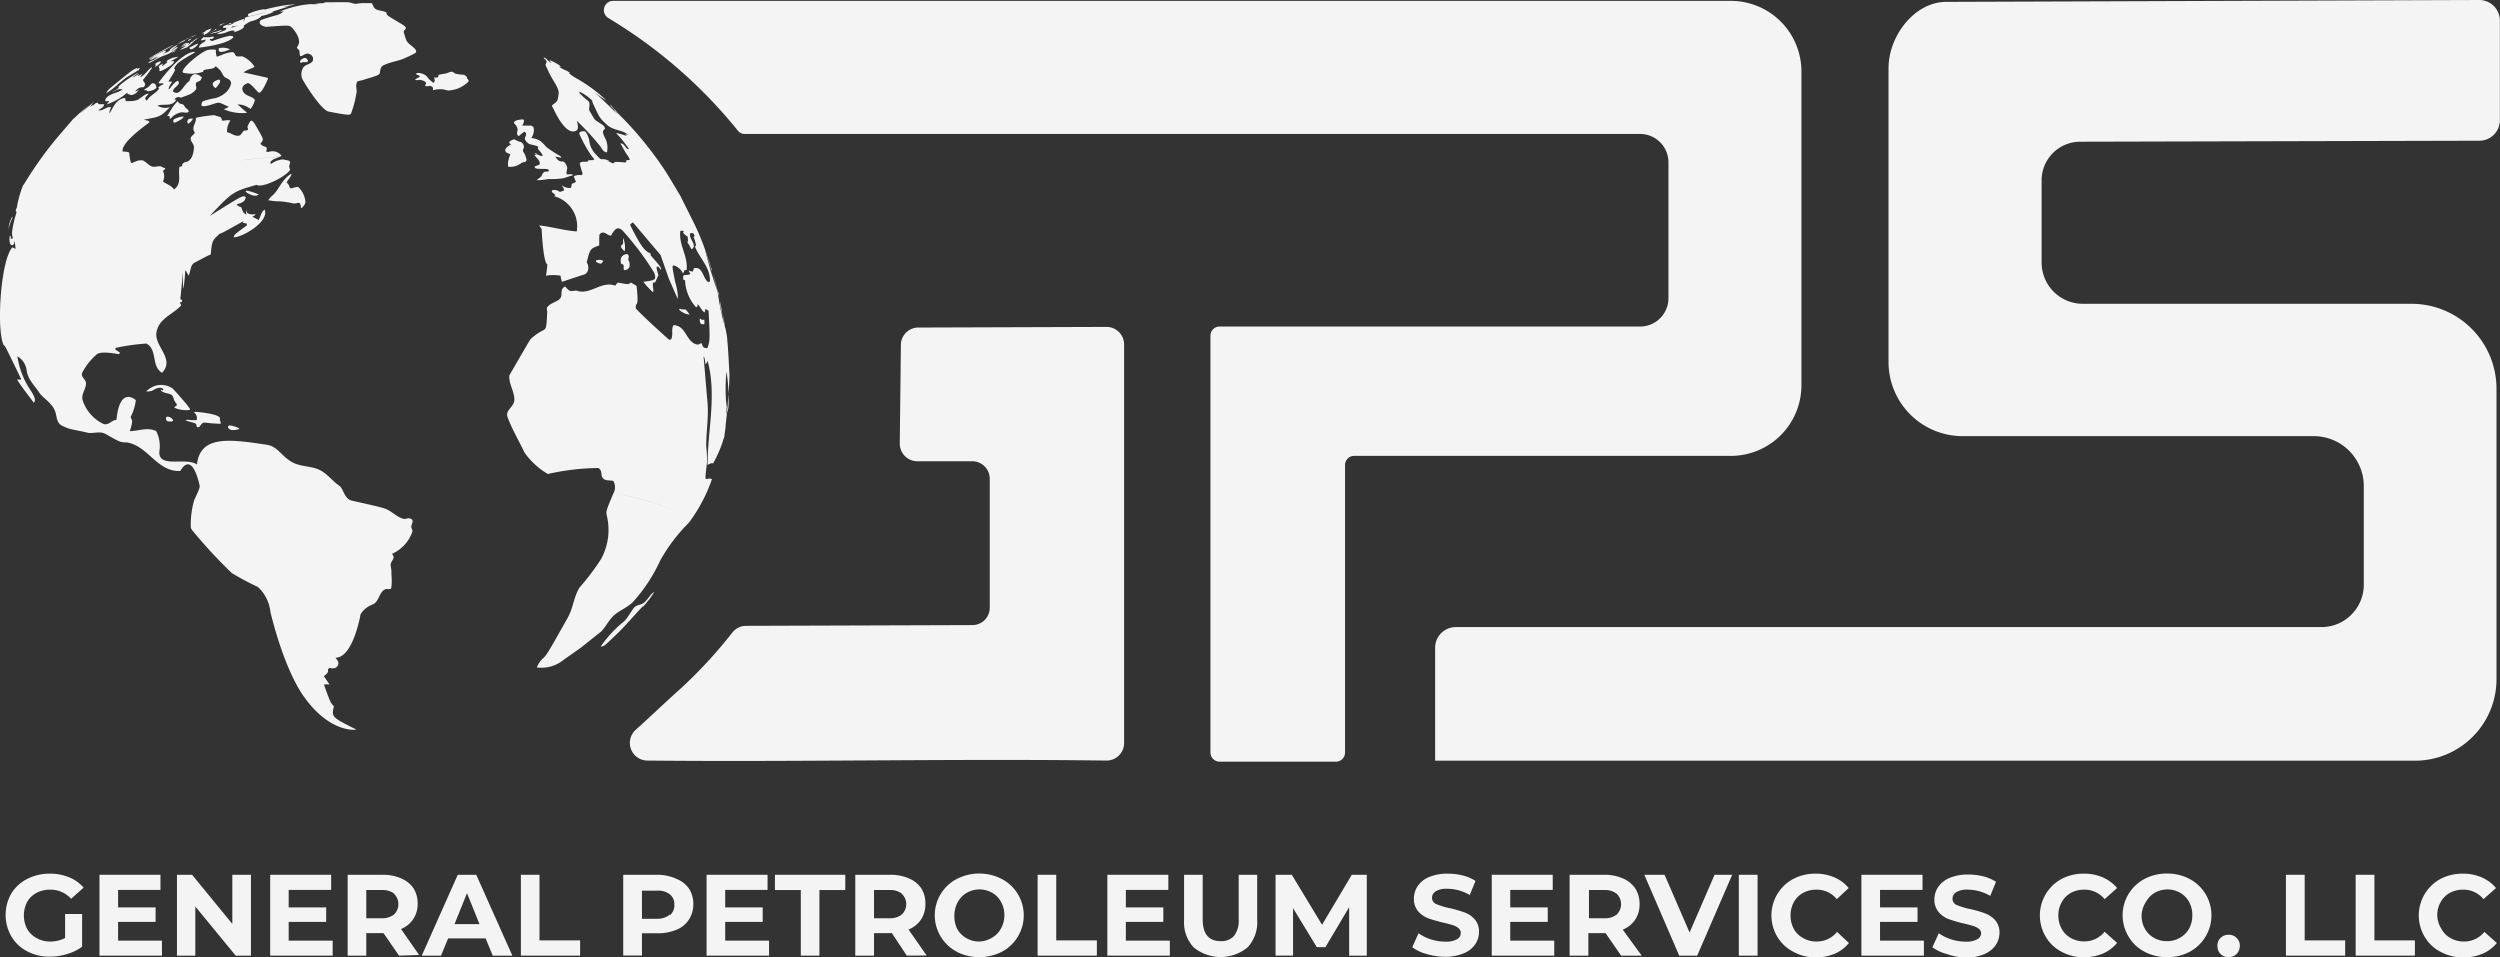 <svg id="Layer_1" data-name="Layer 1" xmlns="http://www.w3.org/2000/svg" viewBox="0 0 200.05 76.58"><rect x="0" y="0" width="200.05" height="76.58" fill="#333333" stroke="none"/><defs><style>.cls-1{fill:#f4f4f4;}</style></defs><path class="cls-1" d="M74.17,26.87l15-.05a1.4,1.4,0,0,1,1.41,1.4v31.9a1.4,1.4,0,0,1-1.42,1.4c-12.24-.16-24.5.12-36.74,0a1.41,1.41,0,0,1-.92-2.46c1.21-1.09,2.48-2.31,3.76-3.45a37.56,37.56,0,0,0,4-4.37,1.4,1.4,0,0,1,1.07-.5l18.11-.06a1.39,1.39,0,0,0,1.39-1.39c0-3.44,0-6.87,0-10.31a1.4,1.4,0,0,0-1.41-1.41l-4.37,0a1.41,1.41,0,0,1-1.42-1.42l.09-7.95A1.4,1.4,0,0,1,74.17,26.87Z" transform="translate(-0.63 -0.66)"/><path class="cls-1" d="M200.67,2.31v8A1.64,1.64,0,0,1,199,11.92L167.12,12A3.09,3.09,0,0,0,164,15.12v6.55a3.3,3.3,0,0,0,3.3,3.3h26.31a6.8,6.8,0,0,1,6.79,6.8V55a6.52,6.52,0,0,1-6.52,6.53H115.47V52.49a1.65,1.65,0,0,1,1.65-1.65h69.27a3.39,3.39,0,0,0,3.39-3.39V39.56a4,4,0,0,0-4-4h-28.1a5.93,5.93,0,0,1-5.93-5.92V6.11c0-2.55,2.06-5.29,4.61-5.3L199,.66A1.65,1.65,0,0,1,200.67,2.31Z" transform="translate(-0.63 -0.66)"/><path class="cls-1" d="M49.69.73h89.45a5.65,5.65,0,0,1,5.64,5.64V31.5a5.65,5.65,0,0,1-5.64,5.64H109a.73.73,0,0,0-.74.73v23a.73.73,0,0,1-.73.74h-9.3a.74.74,0,0,1-.74-.74V27.52a.73.73,0,0,1,.74-.73h33.64a2.27,2.27,0,0,0,2.27-2.27V13.65a2.27,2.27,0,0,0-2.27-2.27H60.24a.7.7,0,0,1-.57-.27,39.21,39.21,0,0,0-10.35-9A.74.74,0,0,1,49.69.73Z" transform="translate(-0.63 -0.66)"/><path class="cls-1" d="M15.54,4.09h0l-.18.09-.19.15s0,0,0,0,.08,0,.33-.13S15.57,4.1,15.54,4.09Z" transform="translate(-0.63 -0.66)"/><path class="cls-1" d="M15.14,3.94h0L15,4a.07.07,0,0,0,0,0S15,4,15,4A.52.52,0,0,0,15.14,3.94Z" transform="translate(-0.63 -0.66)"/><path class="cls-1" d="M15.87,3.61l.14,0,.18-.08.14-.08h0a5.9,5.9,0,0,0-.85.37l.23-.09Z" transform="translate(-0.63 -0.66)"/><path class="cls-1" d="M15.4,3.88h0l.18-.08.18-.07s0,0,0,0h0a2.9,2.9,0,0,0-.91.46s.55-.25.58-.27S15.4,3.89,15.4,3.88Z" transform="translate(-0.63 -0.66)"/><path class="cls-1" d="M15.89,3.83l0,0,0-.05.09-.07,0,0h0a1.06,1.06,0,0,0-.28.17h0s0,0,0,.07Z" transform="translate(-0.63 -0.66)"/><path class="cls-1" d="M14.69,4.71h0l-.09,0a1.9,1.9,0,0,0-.25.17h0a1.22,1.22,0,0,0,.33-.15S14.71,4.72,14.69,4.71Z" transform="translate(-0.63 -0.66)"/><path class="cls-1" d="M14.9,5.21s0,0-.08,0h0l-.31.06a1.88,1.88,0,0,0-.6.31h0s.07,0,.1,0,0,.06,0,.07a3.22,3.22,0,0,1-.37.28h-.05c0-.08.08-.1.08-.17a.77.77,0,0,0-.34.21s0,0,0,0a1.15,1.15,0,0,0,.06.17s0,0,0,.07,0,.09,0,.13a0,0,0,0,1,0,0c.08.08.78-.33,1-.52s.16-.28.08-.28a.94.94,0,0,0-.24.06c.16-.11.34-.18.5-.29Z" transform="translate(-0.63 -0.66)"/><path class="cls-1" d="M12.9,5.18c.3-.14.56-.35.86-.5l-.32.21,1-.58a.23.23,0,0,0,.08-.07h0a21,21,0,0,0-2,1.12c.15,0,.25-.14.38-.21Z" transform="translate(-0.63 -0.66)"/><path class="cls-1" d="M12.9,7.32h0s0,0-.07,0-.23.24-.37.33-.31.19-.32.22h0l.1,0c.09,0,.1,0,.11,0s0,.07.07.08a.43.43,0,0,0,.15,0,1.17,1.17,0,0,0,.58-.25c0-.05-.07-.27-.07-.27A.36.36,0,0,0,12.9,7.32Z" transform="translate(-0.63 -0.66)"/><path class="cls-1" d="M13.48,5.58h-.07a.88.88,0,0,0-.39.22h.07s0,0,0,.06S13,6,13.08,6a2.22,2.22,0,0,0,.32-.24C13.5,5.63,13.53,5.59,13.48,5.58Z" transform="translate(-0.63 -0.66)"/><path class="cls-1" d="M23.32,1.58a1.57,1.57,0,0,1-.74.34s-1.06.31-1.1.37c-.29.39.43.52.44.52,1.81-.14,1.83-.12,2,0s.85.94.58,1.45c-.12.21-.11.22-.11.24s.15.12.19.21,0,.31.08.44c.24,0,.43-.3.71-.17a.41.41,0,0,1,.26.6c-.2.24-.56.23-.74.49a1.14,1.14,0,0,0-.12.79c0,.11,1.44,2.49,2.12,2.72-.34-5-.59-7.22-.93-8.3.31,1,.55,2.8.93,8.3,1.69.33,1.72.29,1.83.17A9,9,0,0,0,29.17,8c0-.23-.08-.47,0-.69s.08-.12.5-.25c1.33-.4,1.33-.4,1.37-.65s.05-.41.29-.53c.58-.29,1.25-.33,1.83-.63a6,6,0,0,0,.72-.36s.11-.08,0-.26-.5-.4-.69-.66a2.75,2.75,0,0,1-.2-.57c-.1-.21-.06-.26.06-.38s.05-.24-.29-.44c-1.1-.65-1.11-.67-1.21-.81l0-.05.06,0c-.32-.32-1-.07-1.14-.67L30.41,1a.94.94,0,0,1,0-.09h0l-.57,0a2.72,2.72,0,0,0-.7.06c-.24,0-.44-.12-.68-.13s-1,0-1.33,0c-.53,0-.53,0-.59.07h0a5.31,5.31,0,0,0-.85.09h0a1.46,1.46,0,0,1,.43,0h-.4a2.68,2.68,0,0,0-.39,0,8.29,8.29,0,0,0-2.33.59C23.13,1.58,23.13,1.58,23.32,1.58Z" transform="translate(-0.63 -0.66)"/><path class="cls-1" d="M18.22,7.28c.07-.18,0-.27-.09-.25s-.38.11-.46.28.12.35.19.39S18.22,7.28,18.22,7.28Z" transform="translate(-0.63 -0.66)"/><path class="cls-1" d="M21,1.84l-.26.09c.28-.06,1.17-.31,1.31-.35A12.6,12.6,0,0,1,20.44,2a.54.54,0,0,0-.2.09.59.59,0,0,1-.13.29c-.27-.08-1,.32-1,.34s.13,0,.19.05v0a1.33,1.33,0,0,0,.42-.12c-.51.27-.57.21-.61.16-.38,0-.4.16-.41.23-.22.15-.51.16-.7.35,0,0,0,0,0,0a2,2,0,0,0,.51-.07c.3-.06.56-.27.89-.2,0,.06,0,.06-.09.11.21,0,.91-.3.85-.47l-.08,0a2.89,2.89,0,0,1,.61-.39c.62-.14.84-.38.85-.43h0a3.66,3.66,0,0,0,1-.34l-.15,0,1.37-.43-.48.06c.32-.09.65-.13,1-.22a8.2,8.2,0,0,0-.83.07,14.71,14.71,0,0,0-1.53.32l.05,0a.39.39,0,0,1-.23,0,4.3,4.3,0,0,0-1.27.39C20.48,2,20.5,2,21,1.84Z" transform="translate(-0.63 -0.66)"/><path class="cls-1" d="M15.94,4a1.05,1.05,0,0,0-.07.11l-.18.15a1.17,1.17,0,0,1,.05-.11s0,0,0-.05-.12,0-.23.12h0a2.31,2.31,0,0,1-.45.21s.05,0,.07,0,0,0,0,0,0,0,.44-.13c-.13.08-.48.27-.5.35h0s.47-.17.53-.21a1.83,1.83,0,0,0,.31-.25.08.08,0,0,1,0,0h0a4.11,4.11,0,0,1,.44-.38c.07-.06.08-.06.09-.08h-.05A4,4,0,0,0,16,4Z" transform="translate(-0.63 -0.66)"/><path class="cls-1" d="M20.47,7.31c.19,0,.61.52.62.52s.21.27.3.25C21.66,8,22.05,7,22.06,7a.43.43,0,0,0,0-.11l-1.95-.44a3.39,3.39,0,0,1,.57-.29C20.91,6.08,21,6,21,6a2.22,2.22,0,0,0-1-.84,1.32,1.32,0,0,1-.44,0c-.15-.07-.13-.32-.34-.33a2.74,2.74,0,0,0-.9.25c-.3.11-.31.11-.35.11a1.35,1.35,0,0,1-.06-.54,1.82,1.82,0,0,0-.62,0c-.59.14-2.33,1.6-2,1.83a2.9,2.9,0,0,0,1.6-.08c0-.09,0-.16.45-.21s.48-.15.52-.21.36.28.37.28c.14.16.2.36.33.52s.55.18.56.55c0,0-.09.83-1.24,1.18a5.43,5.43,0,0,0-1,.25.32.32,0,0,0-.11.36c.06.06.27.08.87-.12s.47-.16,1.29.2c-.07.07-.07.07-.4.2a3.66,3.66,0,0,0,1.87.29s0,0-.08-.08a5.94,5.94,0,0,1-.66-.6,1.63,1.63,0,0,1,.91.3c.06,0,.1.07.12.06s.42-.64.3-.77c-.28-.28-.78-.25-.94-.69S20.46,7.31,20.47,7.31Z" transform="translate(-0.63 -0.66)"/><path class="cls-1" d="M14.11,4.54a.61.61,0,0,0,.22-.09.14.14,0,0,1,.05,0h0A1,1,0,0,0,14.11,4.54Z" transform="translate(-0.63 -0.66)"/><path class="cls-1" d="M24.87,5.63l.3,0s.08,0,.09-.09a.07.07,0,0,0,0-.08s-.08-.06-.11-.1a.1.1,0,0,1,0-.06h0s0,0-.14,0-.51.25-.31.38A.29.29,0,0,0,24.87,5.63Z" transform="translate(-0.63 -0.66)"/><path class="cls-1" d="M19.05,4.61h0a1.38,1.38,0,0,0-.75-.12c-.26,0-.18.23-.12.28C18.39,4.92,19,4.61,19.05,4.61Z" transform="translate(-0.63 -0.66)"/><path class="cls-1" d="M17,3.22l-.25.11h0a.79.79,0,0,1,.26,0s-.08,0-.09.09.24-.07.26-.08.34-.26.34-.31-.06,0-.1,0,.11-.06.14-.1,0,0,0,0a4.93,4.93,0,0,0-.58.24c.05,0,.09,0,.15,0S17.09,3.17,17,3.22Z" transform="translate(-0.63 -0.66)"/><path class="cls-1" d="M15.83,4.46c-.05,0-.07,0,0,.1s.26,0,.42-.13.28-.27.19-.28h0A4.13,4.13,0,0,0,15.83,4.46Z" transform="translate(-0.63 -0.66)"/><path class="cls-1" d="M18.39,3.06h-.05c-.12,0-.23.09-.35.12s-.28.07-.42.12l-.18.06a3.91,3.91,0,0,0,.66-.12.91.91,0,0,0,.3-.15Z" transform="translate(-0.63 -0.66)"/><path class="cls-1" d="M17.39,3.27h0S17.85,3.1,18,3,18,3,18,3s0,0,0,0,0,0,0,0h-.08l-.06,0c-.09.07-.15.17-.26.21S17.41,3.21,17.39,3.27Z" transform="translate(-0.63 -0.66)"/><path class="cls-1" d="M18.35,2.65l.29-.16h0l-.38.13c-.09.05-.06.09-.06.09S18.26,2.69,18.35,2.65Z" transform="translate(-0.63 -0.66)"/><path class="cls-1" d="M19,2.51a.45.45,0,0,1,.2,0v0l-.2.07a4.24,4.24,0,0,0-.45.16c-.07,0-.08.14-.05.15s0,0,.23,0,.18,0,.26,0a6.54,6.54,0,0,0,.59-.3c.13-.06.26-.07.39-.13l0,0-.09,0h0l.07,0c.17-.08.17-.09.17-.11h-.05s.09,0,.08-.11.09-.06.13-.11h0a9.19,9.19,0,0,0-1.05.39.25.25,0,0,0,.12,0,.94.94,0,0,1-.28.1.71.71,0,0,0-.35.18A1.16,1.16,0,0,0,19,2.51Z" transform="translate(-0.63 -0.66)"/><path class="cls-1" d="M16.57,4.47s2.13-.22,2.69-.78c.16-.15-.22-.17-.22-.17a8.63,8.63,0,0,0-1.35.4c-.17.07-.31-.09-.27-.13s0,0,.11,0c.34-.1.17-.2.13-.21a2.27,2.27,0,0,0-.25.06c-.1,0-.2,0-.3,0a.89.89,0,0,0-.19,0,.71.71,0,0,0-.22.24.26.26,0,0,0,.13,0c.1,0,.23-.08.26-.06S17,4,17,4s-.25.13-.34.24S16.51,4.47,16.57,4.47Z" transform="translate(-0.63 -0.66)"/><path class="cls-1" d="M59,30.63c-.05-.85-.09-2-.18-2.81,0-.25-.07-.49-.1-.7A22,22,0,0,1,58.05,24l0,0a33.3,33.3,0,0,1-1-3.36h0a19.35,19.35,0,0,0-1-2.35l-1-2a3.92,3.92,0,0,0-1.1-1,3.75,3.75,0,0,1,1.1,1c-.4-.66-.91-1.54-1.33-2.17a28.82,28.82,0,0,0-3-3.74l-1.2-1.22h0L49.45,9a6,6,0,0,0,.57.62,2.27,2.27,0,0,1-.25-.18,3,3,0,0,0,.59.6l0,0c-.84-.69-1.55-1.51-2.4-2.19a10.4,10.4,0,0,0,1.22.87A12,12,0,0,0,46.88,7a4.81,4.81,0,0,1-.74-.49l.12,0L46,6.33l0,0A2.7,2.7,0,0,1,45.37,6l.13,0c-.07-.17-.82-.51-.87-.52s0,.08.15.23c-.25-.09-.38-.37-.64-.46,0,.12.17.18.22.29s-.09.21-.07.33a9,9,0,0,0,.63,1.25c.44.69.42.93.42,1-.09.64-.09.64-.44.89-.13.09-.12.14,0,.31,0,0,.94,2.22,1.81,1.81.28-.12.14-.58.07-.81a21.48,21.48,0,0,1,1.91,2.08c.14.23.27.45.51.45a1.72,1.72,0,0,0-.08-1c-.34-.64-.27-.71-.09-.87,0-.16,0-.22-.46-.51s-.31-.21-.74-.89c-.16-.26.11-.59-.13-.84A6.07,6.07,0,0,1,47,8.11L47,8l0,0a3.46,3.46,0,0,1,1.06.75H48c.6,1.34.6,1.34,1.17,1.87s1.25.39,1.74.85a2.18,2.18,0,0,1-.23-.09l0,0c0,.06.07.11.1.16a6.06,6.06,0,0,0-.86-.24,9.33,9.33,0,0,1,1.05,1.3c-.32,0-.34-.49-.69-.46l0,0s.4.73.44.78.31.4.3.55h-.24a1.06,1.06,0,0,0-.06.19l0,0h0c-.91-.06-.91-.06-.92,0a.5.5,0,0,1-.12.08,2.27,2.27,0,0,0-.68-.23l.44.08a.93.93,0,0,0-.63-.19c-.12,0-.15,0-.49-.38a1.82,1.82,0,0,1-.53-1.06c0-.15-.21-.77-.38-.79s-.49,0-.41.23A10.43,10.43,0,0,0,48,13.18a1.25,1.25,0,0,1,.19.24s0,0-.16.06l-.3,0a.54.54,0,0,0-.09.12c-.49,0-.49,0-.62.12a5.68,5.68,0,0,0,.23.82l-.07.14a1.07,1.07,0,0,0-.63.08,2.85,2.85,0,0,0,.17.45,1.33,1.33,0,0,1-.34.16.93.93,0,0,1-.07.33,1,1,0,0,1-.74-.23l.18.29a1.31,1.31,0,0,1,0,.15l-.32.11c-.22-.15-.22-.15-.59-.16l-.06.15.3.26a.54.54,0,0,1-.12.09,2.48,2.48,0,0,1,1.82,2.82c-1-.07-2-.38-3-.48a1.85,1.85,0,0,0,.19.27s.12,2.74.46,2.84a8.48,8.48,0,0,1-.11.91,3.51,3.51,0,0,1,1.16,0,2.84,2.84,0,0,0,.12.49l1.66-.55c.45-.06.57-.63.32-1,.26-1.09.28-1.1,1-1.36,0-.88,0-.88.08-.94.32-.27.56.15.86.16.27-.48.49-.79.91-.43a22.63,22.63,0,0,1,2.56,3.41c.17.56.09.58-.88.71a5.79,5.79,0,0,0,.78.84c.08-.27-.08-.52,0-.78h.14c.13-.18.17-.39.29-.58-.15-.51-.15-.51-.14-.69l.14,0,.2.27c0-.24,0-.24-.83-1.18,0,0,0-.1,0-.15-.37-.16-.66-.29-1.64-2.29a.62.62,0,0,1,.23-.19l2.21,2.61s0,0,.67,1.91l.71,1.62c0-.1,0-.22,0-.32a6,6,0,0,0-.22-1.1c-.24-1.2-.24-1.2-.13-1.29a1.16,1.16,0,0,1,.76.66,1.43,1.43,0,0,0,.13-.28h.16c.14-1.09-.64-2-.5-3.12a.39.39,0,0,1,.28,0l-.06.13a1.1,1.1,0,0,0,.35.3.8.8,0,0,1,0,.49c.14.16.2.37.33.54.52-.31-.26-.84-.11-1.28.24-.05.28,0,.35.2l-.08.14c.08.13.08.13.2.6a1,1,0,0,1-.09.13c.38.93,1.24,1.66,1.2,2.77l-.13.07c-.45-.3-.43-1.3-1.16-1.11a.54.54,0,0,1-.11.27l-.3-.09a.56.56,0,0,0,.14.25c-.16.15-.39.06-.57.15a1.22,1.22,0,0,0,0,.33l.14.05a3.4,3.4,0,0,0,.89,2.17l.11-.11V25c.23.19.3.5.56.66a1.63,1.63,0,0,0,.07-.3.72.72,0,0,0,.25.16c.11,2.11.13,2.44-.1,3-.31,0-.36-.09-.45-.39a.41.41,0,0,0-.26.11c-1-.07-.92-1.54-2-1.56-.2.35,0,.76-.18,1.12l-.14.06c-.22-.16-2.53-2.27-2.7-2.54,0-.09,0-.24.07-.33s.13-.2,0-1.45l-.45-.27c-.2.16-.2.16-1.05,0a1.64,1.64,0,0,0-.21.25c-1.1-.42-2,.78-3.08.4h-.16c-.31.06-.42.08-.75-.32l-.07,0a1.54,1.54,0,0,0-.13.12c-.21.26,0,.61-.25.86s-.72.31-1,.66c-.07.1,0,.28,0,.4-.07,1.33-.07,1.33-.42,1.5a3.92,3.92,0,0,0-.94.69c-.2.32-1.67,2.86-1.67,2.87-.06.67.39,1.25.4,1.91s-.78.82-.53,1.47c.38,1,.9,1.86,1.34,2.79a6,6,0,0,0,1.87,1.72,18.81,18.81,0,0,1,4-.48.28.28,0,0,1,.13.07c.24.2.07.57.31.78s.54.1.8.19a1,1,0,0,1,0,1,19.45,19.45,0,0,1,4.76,1.31,20.06,20.06,0,0,0-4.76-1.31c-.6,1.42-.6,1.42-.51,1.82a4.87,4.87,0,0,1-.47,3.42A18.76,18.76,0,0,1,47,47.68c-.46.75-.51,1.65-.94,2.41-1.66,2.95-1.7,3-2,3.27a1.91,1.91,0,0,0-.47.71,2.83,2.83,0,0,0,2.18-.64l1.31-.92,1.67-1.33c.37-.39.6-.9,1-1.27s1.07-.63,1.52-1.07a12.93,12.93,0,0,0,2.2-3.35,13.71,13.71,0,0,1,2.28-3A12.66,12.66,0,0,0,57.6,39c-.17-.06-.17-.06-.47,0-.07-.1-.07-.1.07-1.32a10,10,0,0,0-.06-1.34c0-1.17.21-2.33.1-3.5l-.31-3.67c.08.11.08.11.15.64a.54.54,0,0,0,.17-.29c.75,2.77,0,5.56,0,8.34.31-.15.31-.15.44-.12a9.08,9.08,0,0,0,.85-2l0,.17c0-.09,0-.22.06-.31v-.1l.09-.64h0c0-.3.08-.66.15-1.66v.15C58.9,32.54,59,31.45,59,30.63Zm-.19,3.21c-.06-.12-.06-.12,0-1.17,0,.33,0,.33-.05.48a14.29,14.29,0,0,1,0-2.76,13.5,13.5,0,0,1,.16,2.84A3,3,0,0,1,58.76,33.84Z" transform="translate(-0.63 -0.66)"/><path class="cls-1" d="M58.1,24a.42.42,0,0,1,0,.12l.15.68v0c0,.4.13.8.21,1.2a19.78,19.78,0,0,0-.66-3q-.09-.28-.18-.54c.36,1.21.37,1.26.52,1.9C58.15,24.16,58.13,24.06,58.1,24Z" transform="translate(-0.63 -0.66)"/><path class="cls-1" d="M57.56,22.05a1.17,1.17,0,0,1,0,.11,3.22,3.22,0,0,1-.14-.44.88.88,0,0,1,.05.15l-.36-1.06h0l-.07-.16c.14.42.31.95.55,1.7A2.12,2.12,0,0,0,57.56,22.05Z" transform="translate(-0.63 -0.66)"/><path class="cls-1" d="M58.7,27.21c-.05-.43-.13-.86-.21-1.29,0,.33.11.72.18,1.2Z" transform="translate(-0.63 -0.66)"/><path class="cls-1" d="M41.47,13s0,0,0,0a3.44,3.44,0,0,0-.19.65c0,.17,0,.25,0,.32s.55.07.88-.14l.25-.16c.1-.05.24,0,.32-.12s0-.21-.06-.44a1.26,1.26,0,0,0-.14-.26.23.23,0,0,1,0-.3.43.43,0,0,0,0-.27.47.47,0,0,0-.19-.24L42.24,12c-.11,0-.22-.07-.32-.12s-.11-.06-.12-.08h0s-.71.18-.28.42l.1,0-.06,0a1,1,0,0,0-.41.27.25.25,0,0,0-.08.25.3.3,0,0,0,.15.16A2.56,2.56,0,0,0,41.47,13Z" transform="translate(-0.63 -0.66)"/><path class="cls-1" d="M13.22,5h0c-.06,0-.6.35-.63.38S12.65,5.41,13.22,5Z" transform="translate(-0.63 -0.66)"/><path class="cls-1" d="M55.82,25.83h0l-.26-.34a.24.24,0,0,0-.11-.07,2.21,2.21,0,0,1-.25,0l-.16-.05c-.07,0-.09.06,0,.13A1.36,1.36,0,0,0,55.82,25.83Z" transform="translate(-0.63 -0.66)"/><path class="cls-1" d="M50.34,21.77c.06.06.17,0,.19.13s0,.19,0,.28a.12.12,0,0,0,.1.1c.06,0,.37-.09.38-.34a.34.34,0,0,0,0-.1c0-.1,0-.2-.07-.31s0-.22,0-.34-.09-.2-.15-.2a.58.58,0,0,0-.44.26A.77.77,0,0,0,50.34,21.77Z" transform="translate(-0.63 -0.66)"/><path class="cls-1" d="M48.77,21.72l.13-.15c0-.05-.08-.1-.23-.11s-.44,0-.34.14a.73.73,0,0,0,.37.16A.12.12,0,0,0,48.77,21.72Z" transform="translate(-0.63 -0.66)"/><path class="cls-1" d="M50.34,20.29a.09.09,0,0,0,0,.1.23.23,0,0,0,0,.09s.25.29.27.3a1.79,1.79,0,0,0,0-.69,2,2,0,0,0-.12-.38h0l0,0v0a1.67,1.67,0,0,0,0,.32A.22.22,0,0,1,50.34,20.29Z" transform="translate(-0.63 -0.66)"/><path class="cls-1" d="M56.83,26.6s.14,0,.16,0a2.27,2.27,0,0,0,0-.35v0s0,0,0,0-.07,0-.12,0l-.09,0a.87.87,0,0,0-.1-.08s-.05,0-.05,0a.53.53,0,0,0,.1.42Z" transform="translate(-0.63 -0.66)"/><path class="cls-1" d="M10.17,7.31h0l0,0c.17-.12.32-.26.49-.39s.65-.39,1-.62c.07,0,.07,0,.16-.22v0a1.25,1.25,0,0,0-.28.15c.08-.07.08-.07.09-.12h-.05c-.38.16-.38.16-2.07,1.55a1.27,1.27,0,0,0-.39.47h0A6.17,6.17,0,0,0,10.17,7.31Z" transform="translate(-0.63 -0.66)"/><path class="cls-1" d="M12.54,5.7a1,1,0,0,0,.31-.14,7.36,7.36,0,0,1,.79-.41,5.38,5.38,0,0,0,.51-.2c.12-.06.61-.4.61-.4s.1-.08.11-.1a.48.48,0,0,0-.15,0c-.14.09-.27.2-.42.29.18-.18.4-.33.58-.52h0a2.92,2.92,0,0,0-.63.39c0,.07-.1.22-.56.33h0a.08.08,0,0,1,0,0h0c.06-.07.27-.11.19-.21s-1.25.6-1.26.77l.6-.32a.83.83,0,0,1-.26.19l.16-.07a1.55,1.55,0,0,1,.27-.12,8.63,8.63,0,0,1-.83.44C12.49,5.65,12.49,5.7,12.54,5.7Z" transform="translate(-0.63 -0.66)"/><path class="cls-1" d="M9.1,8.76c.09,0,.16,0,.25,0v0c0,.1-.14.17-.19.26a5.15,5.15,0,0,0,1.4-.74.91.91,0,0,1,.3-.21h0l-.05.09a1.77,1.77,0,0,0,.36.11c.3-.1.3-.1.59-.42v0s0,0-.31.14A.7.7,0,0,1,12,7.64c.07,0,.09,0,.11,0s.15-.13.13-.26S12,7.1,12.11,7a8.76,8.76,0,0,0,.7-.94l-.09,0,0,0h0c-.3.25-.5.6-.85.79,0-.14.12-.18.16-.29l0,0a2,2,0,0,1-.39.19c0-.06.11-.1.14-.17v0c-.2.06-.34.21-.53.28.12-.16.31-.23.44-.37-.12,0-1.64,1-1.6,1.18,0,0,0,0,.06,0s0,0-.21.16S9.56,8,9.56,8h.06c.17,0,.3-.15.47-.19s.24,0,.36,0a1.93,1.93,0,0,1-.62.29C9,8.38,9,8.73,9.1,8.76Z" transform="translate(-0.63 -0.66)"/><path class="cls-1" d="M16.05,10.21c0-.07,0-.07-.09-.06s-.24,0-.29.11a.23.23,0,0,0,0,.28C15.73,10.61,16,10.3,16.05,10.21Z" transform="translate(-0.63 -0.66)"/><path class="cls-1" d="M15.66,9.65a.12.12,0,0,0,.06-.05.18.18,0,0,0-.05-.16l-.16-.13c-.08-.08-.13-.2-.22-.28l0,0c-.1-.06-.22-.05-.31-.11s-.07-.12-.13-.16h0a3,3,0,0,0-.4.47,2,2,0,0,0-.12.19l-.32.52c.19,0,.19,0,.2.11s0,.12,0,.12.08,0,.18-.13a1.47,1.47,0,0,1,.7-.38C15.26,9.61,15.46,9.72,15.66,9.65Z" transform="translate(-0.63 -0.66)"/><path class="cls-1" d="M15.13,10a2,2,0,0,0-.57.2c-.08.06-.09.24,0,.27s.62-.25.72-.4S15.27,10,15.13,10Z" transform="translate(-0.63 -0.66)"/><path class="cls-1" d="M14,34c-.16.06-.07.32,0,.35s.49.11.48-.07A.53.53,0,0,0,14,34Z" transform="translate(-0.63 -0.66)"/><path class="cls-1" d="M43.43,12.91s0,0,0,.05h.21A.5.5,0,0,0,43.43,12.91Z" transform="translate(-0.63 -0.66)"/><path class="cls-1" d="M23.69,15.06c.19-.25.28-.42.25-.5h0a2.23,2.23,0,0,0-.61.55c-.27.32-.45.71-.71,1-.14.17-.33.29-.46.48s0,.09,0,.1a3.87,3.87,0,0,0,.82.08,6.75,6.75,0,0,1,1.13.17l.14,0c.12,0,.26-.12.38,0a.44.44,0,0,1,.07.27c0,.08.05.09.07.09s.28-.26.3-.46a1.85,1.85,0,0,0-.48-1.12c-.13-.14-.13-.14-.59,0-.14,0-.17,0-.21-.12s-.11-.26-.2-.3,0,0,0-.08A1.15,1.15,0,0,1,23.69,15.06Z" transform="translate(-0.63 -0.66)"/><path class="cls-1" d="M42.05,11c0,.16-.1.31,0,.47s.16,0,.38-.16.14-.11.2-.08c.22.12,0,.37,0,.54a.69.69,0,0,0,.57.47c.36.09.41.1.47.15s0,.12,0,.17.27.29.36.48-.18.08-.35,0-.07,0-.28,0c.09.23.35.35.41.6s-.1.21-.29.3-.12.06-.09.12.09.12.53.11c.19,0,.58,0,.59.11s-.08.11-.21.11a.28.28,0,0,0-.22.08c-.1.09-.11.22-.2.32s-.24.18-.34.29v0a4.93,4.93,0,0,0,.9-.09c.43,0,.86,0,1.28-.08h0l.73-.24a0,0,0,0,1,0,0c-.16-.15-.35,0-.51-.07-.08-.22.12-.43,0-.65-.15-.39-.31-.38-.43-.37-.28,0-.48-.39-.48-.39v0l.24.05c.1,0,.24.08.23,0h0a.62.62,0,0,0-.12-.12,8.86,8.86,0,0,1-1.09-.71,3.12,3.12,0,0,0-.44-.45,1.52,1.52,0,0,0-.76-.25h0c.18-.17.43-1-.07-1l-.26,0c-.32,0-.38,0-.38,0s.28-.48.05-.49c0,0-.62,0-.71.23,0,0,0,.05,0,.07C41.88,10.62,42,10.77,42.05,11Z" transform="translate(-0.63 -0.66)"/><path class="cls-1" d="M1.29,19c.07-.19.12-.39.19-.57s.1-.23.14-.34,0,0,0,0,0-.11,0-.1l0,0a2.4,2.4,0,0,0-.32,1.05Z" transform="translate(-0.63 -0.66)"/><path class="cls-1" d="M38,6.86s0,0,0,0a.5.5,0,0,0-.25-.22l-.07,0a4.68,4.68,0,0,1-.54-.07c-.13,0-.22-.18-.37-.17s-.33.11-.5.15a4.54,4.54,0,0,0-.51.09c-.1,0,0,.16-.11.21s-.18,0-.27,0l0,0c0,.14.1.31-.06.44a2.2,2.2,0,0,1-.49-.45c-.14-.26-.74-.43-.9-.29,0,.13.21.1.28.2s-.28.16-.37.3a.68.68,0,0,0,.35,0c.18,0,.76.17.44.43.14.18.32,0,.48.07s.17.11.17.26.07,0,.4,0a1.79,1.79,0,0,1,.36,0c.15,0,.3.08.45.09h.07a3.2,3.2,0,0,0,.57-.11c.39-.1,1-.53,1-.66S38,7,38,6.87,38,6.85,38,6.86Z" transform="translate(-0.63 -0.66)"/><path class="cls-1" d="M14.57,33.24c.17.23,1.25.31,1.27.18s-1.37-1.66-1.39-1.67a1.64,1.64,0,0,0-1.36-.23,1.88,1.88,0,0,0-.76.46,1,1,0,0,0,.67-.16c.4-.23.67-.1.7,0s-.08.1-.21,0v0c0,.19.33.27.55.32.39.1.41.18.49.43a.85.85,0,0,0,.15.3.35.35,0,0,1,.1.17C14.78,33.18,14.63,33.17,14.57,33.24Z" transform="translate(-0.63 -0.66)"/><path class="cls-1" d="M16.29,34.56c.11.07,0,.27.18.29s.24-.34.48-.37l.13,0a11.08,11.08,0,0,0,1.15.09s.06,0,.07-.05-.1-.22-.07-.35c.1-.39-1.91-.57-2-.55l-.05,0s0,0,0,.06a.55.55,0,0,1,.18.6s-.2,0-.42,0c-.4-.06-.44,0-.47,0s0,0,0,0C15.74,34.43,16,34.42,16.29,34.56Z" transform="translate(-0.63 -0.66)"/><path class="cls-1" d="M20.33,15.92c-.17.06.22.26.3.29.52.25.7,0,.7,0S20.52,15.89,20.33,15.92Z" transform="translate(-0.63 -0.66)"/><path class="cls-1" d="M52.75,48.2c-.56.73-.58.74-1,.87s-.4.25-.86.91a1.92,1.92,0,0,1-.54.58,9.82,9.82,0,0,0-1.65,1.83c.25,0,.25,0,1.2-.91.78-.74,1.46-1.57,2.2-2.34l-.07.13s0,0,.1-.11A7.1,7.1,0,0,0,53,48h0Z" transform="translate(-0.63 -0.66)"/><path class="cls-1" d="M33.54,42.82c0-.21.24-.5,0-.63s-.37,0-.56,0c-.62-.13-1-.66-1.6-.85-.88-.26-1.78-.42-2.67-.64-.51-.19-.56-.78-.87-1.13-.54-.35-.95-.92-1.51-1.24-.74-.42-1.65-.28-2.38-.72s-1-1-1.59-1.25a1.19,1.19,0,0,0-.32-.1c-3-.45-5.38-.81-5.65,1.57-.89-.63-3.18.37-3-1.11a2.63,2.63,0,0,0-.26-1.56c-.7-.35-1.41,0-2.11,0,.23-.77.23-.77.06-1.13a3.93,3.93,0,0,0,.42-1.35c-.13-.12-1.3-1.06-1.55,1.58-.41,0-.66.54-1.13.28a3.18,3.18,0,0,1-1.57-1.83c-.16-.51.28-.91.26-1.39,0-.31-.42-.46-.31-.82A5,5,0,0,1,8.39,29c.35-.28,1.72,0,1.73,0l.13-.1a2.26,2.26,0,0,0-.38-.25l0-.15a17.1,17.1,0,0,1,2.47-.35c.93.5.36,1.82,1.26,2.34,1.06-1.12-.64-2.11-.45-3.24s1.35-1.43,2-2.18h0l-.1-.1c0-.05,0-.1,0-.14l.14,0c0-.06,0-.12,0-.17l-.13-.05.21-2.14c0,.32,0,1.28,0,1.28s.1-.06.19-1.47a1.92,1.92,0,0,1,.25.44c.19-.33.13-.76.42-1,0,0,1.26-.69,1.36-.69.11-1.1.11-1.1.73-1.68.11,0,.11,0,1.9-1l-.06.13a1.13,1.13,0,0,0,.32.06v.16c-1,.73-1,.73-1.05.95.7,0,2.87-1.25,2.48-2.22-.3.2-.31.56-.49.83L20.82,18a.54.54,0,0,0,.27-.2H21a.79.79,0,0,1-.49-.05.23.23,0,0,1-.15-.26c0-.05,0-.05,0-.05h0a.54.54,0,0,0,0,.4c-.27-.12-.31-.26-.42-.59-.25-.09-.27-.11-.38-.24.38-.11.66-.18.74-.56-.2-.19-.2-.19-2.9,1.5C19.25,16,19.25,16,21.16,15.45c.44.3,2.39-.67,2.69-1.21-.1-.24-.1-.24,0-.58,0-.05-.06-.1-.08-.14l-.47-.1H23.2a2,2,0,0,0-.9.37s0-.09-.05-.13c.15-.22.23-.25.81-.47-1.13.09-2.22.19-3.43.31,1.11-.12,2.07-.2,3.43-.32,0,0,.08,0,.09-.06a.89.89,0,0,0-1-.31c-.13,0-.13,0-.19,0s.05-.23,0-.33-.32-.11-.43-.25,0-.12.07-.24.13-.17-.15-.66c-.69-1.23-.69-1.23-1-.58-.06.1.08.2,0,.3s-.28,0-.37.14c-.22.29-.22.29-.28.31-.37.11-.63-.19-1-.26a1.43,1.43,0,0,1,.27-.93c-.19-.07-.39,0-.58,0s-.07,0-.13-.15-.07-.12-.54-.27a.41.41,0,0,0-.21,0,9.64,9.64,0,0,0-1.31.2c.08.4-.41.76-.08,1.17-.07.2-.32.27-.33.49s.25.43.26.68c0,0,0,1-.58,1.18-.13,0-.42.12-.36.34A.61.61,0,0,1,15,14c-.16.6.23,1.34-.45,1.82-.21-.33-.59-.42-.88-.63a1,1,0,0,0,0-.86l.17-.14s0-.07,0-.1H13.7c-.28-.27-.62,0-.92-.11s-.46-.39-.75-.49l-.18,0c-.26,0-.46.16-.69.22-.08-.06-.08-.06-.18-.68,0-.21,0-.21-.54-.25-.11-.65,1.47-1.83,2.15-2.33-.08-.21-.3-.12-.43-.22,1.32-.24,1.32-.24,2.07-1a1.17,1.17,0,0,1-1-.12c.5-.18,1.13.13,1.5-.45l-.14-.05s.24-.3.5-.13c.86-.31.86-.31,1.08-.51a.7.7,0,0,0,.14-.16c.09-.16-.06-.32,0-.48s.26-.13.36-.24a1,1,0,0,0,.11-.24s-.73-.74-1,.3c-.45.26-.77,1.3-1.31.82,0-.32.7-.53.4-.85-.35.13-.49.48-.74.7-.06-.17.29-.63.29-.63l-.32,0c.53-.86.53-.86.53-1l-.08-.06c.3-.47.3-.47,1.72-1.3a.47.47,0,0,0-.26,0c-1.13.27-2.66,2.4-2.67,2.42l0,.08c.12,0,.24,0,.36,0a.19.19,0,0,1,0,.08,1.1,1.1,0,0,0-.4.25v.06h0l.08,0c-.25.42-.77.56-1,1-.19-.19-.19-.19.16-.56-.2,0-.2,0-.84.46,0,0-.25.17-1,.13-.05-.08,0-.18-.1-.25C10,8.61,9.8,9,9.41,9.73c-.07-.18.1-.34.08-.52-.35,0-.64.34-1,.28.16-.15.42-.21.48-.47L8.88,9c-.08,0-.1,0-.34,0l-.11-.12c-.18,0-.28.19-.41.28L8.11,9l-.25.22a1.6,1.6,0,0,1,.33-.47c-.42.39-.42.39-1.19,1H7c.24-.23.5-.44.75-.67a12.68,12.68,0,0,0-1.24,1.1,1.46,1.46,0,0,1,.09-.13L5.19,11.69a30.14,30.14,0,0,0-2.68,3.78h0l0-.06A8.08,8.08,0,0,0,2,17.14c0,.11-.08.25-.12.36l.08.14a9.12,9.12,0,0,0-.35,1.47,1.13,1.13,0,0,0,.07.63l-.14,0s0,0-.05,0,0,0,0-.08,0-.14-.07-.15h0a1.39,1.39,0,0,0,0,.59c.06.21.21.18.22.18s.07-.05.1-.11a.37.37,0,0,0,0-.13.21.21,0,0,0,0-.11h0a1.61,1.61,0,0,1,.13.65l-.25-.13C.65,21.53.33,27.24.94,28.3c.08,0,.08,0,1.4,2.73H2c.16.33,1.33,1.84,1.34,1.86.1-.16.21-.32-.32-1.08a6.63,6.63,0,0,1-1-2.64,1.49,1.49,0,0,1,.73,1.06A2.18,2.18,0,0,0,3,31c.23.38.53.72.78,1.09s.89.75,1.17,1.28.12,1,.58,1.32a1.63,1.63,0,0,0,.23.11,3.2,3.2,0,0,0,.43.17c.47.12,1,.2,1.43.31s1-.16,1.47.11c1.09.62,1.09.62,1.47.67l.19,0c1.72.24,2.42,2.36,4.3,2.29.83-1.39,1.35.28,1.53,1.06.06.25.06.25-.41,1.27a7,7,0,0,0-.27,2.22,1.18,1.18,0,0,0,.11.19,39.58,39.58,0,0,0,3.16,3.42,21.13,21.13,0,0,0,2.1,1.12,3.18,3.18,0,0,1,1,2s1,4.38,2.66,6.75c2.13,3,4.2,2.67,4.22,2.66-2-1-2-1-1.8-1.86-.28-.3-.28-.3-.8-1.74a1.43,1.43,0,0,1,.45,0s0,0-.45-.67c.35-.31.35-.31.32-.55L27,54.1c.62.19.82-.32.66-.55l-.18-.26c1.4,0,2-3.43,2-3.47a1.85,1.85,0,0,1,.95-.78c.49-.2.5-.79.85-1.11a.47.47,0,0,1,.42-.13c.21,0,.22,0,.25-.17.06-.42,0-.85,0-1.28,0-.24-.13-.48,0-.71s.25-.37.12-.55a.45.45,0,0,1-.06-.12,3,3,0,0,0,1.6-1.71.07.07,0,0,0,0,0C33.68,43.07,33.56,43,33.54,42.82ZM4.09,16.28l1.3-.39ZM17.41,40.51l1.63-.2ZM29.31,48c0-.21-.09-.89-.2-2.08.06.7.13,1.39.2,2.12Zm-.57-6.5s0,.07,0,.11S28.74,41.48,28.74,41.45Z" transform="translate(-0.63 -0.66)"/><path class="cls-1" d="M18.94,34.72c-.16.11,0,.32.25.35a1.4,1.4,0,0,0,.6-.09s0-.07-.35-.18S19,34.7,18.94,34.72Z" transform="translate(-0.63 -0.66)"/><path class="cls-1" d="M5.84,73.8H7.2v2.62A3.88,3.88,0,0,1,6,77a4.73,4.73,0,0,1-1.39.21,3.72,3.72,0,0,1-1.81-.43,3.08,3.08,0,0,1-1.26-1.19,3.45,3.45,0,0,1,0-3.44A3.19,3.19,0,0,1,2.79,71a3.92,3.92,0,0,1,1.83-.43,4,4,0,0,1,1.54.29,3,3,0,0,1,1.16.83l-1,.89a2.21,2.21,0,0,0-1.67-.73,2.32,2.32,0,0,0-1.1.26,1.82,1.82,0,0,0-.75.73,2.35,2.35,0,0,0,0,2.15,1.88,1.88,0,0,0,.75.73A2.14,2.14,0,0,0,4.67,76a2.53,2.53,0,0,0,1.17-.28Z" transform="translate(-0.63 -0.66)"/><path class="cls-1" d="M13.59,75.93v1.2h-5V70.66h4.88v1.21H10.08v1.4h3v1.16h-3v1.5Z" transform="translate(-0.63 -0.66)"/><path class="cls-1" d="M20.71,70.66v6.47H19.49L16.26,73.2v3.93H14.79V70.66H16l3.22,3.93V70.66Z" transform="translate(-0.63 -0.66)"/><path class="cls-1" d="M27.25,75.93v1.2h-5V70.66h4.88v1.21h-3.4v1.4h3v1.16h-3v1.5Z" transform="translate(-0.63 -0.66)"/><path class="cls-1" d="M32.56,77.13l-1.24-1.8H29.94v1.8H28.45V70.66h2.79a3.57,3.57,0,0,1,1.49.29,2.19,2.19,0,0,1,1,.81A2.25,2.25,0,0,1,34.05,73a2.12,2.12,0,0,1-1.33,2l1.45,2.08Zm-.37-4.95a1.56,1.56,0,0,0-1-.3H29.94v2.26h1.22a1.56,1.56,0,0,0,1-.3,1.16,1.16,0,0,0,0-1.66Z" transform="translate(-0.63 -0.66)"/><path class="cls-1" d="M39.49,75.75h-3l-.57,1.38H34.38l2.88-6.47h1.48l2.89,6.47H40.06ZM39,74.61l-1-2.48-1,2.48Z" transform="translate(-0.63 -0.66)"/><path class="cls-1" d="M42.31,70.66H43.8v5.25h3.25v1.22H42.31Z" transform="translate(-0.63 -0.66)"/><path class="cls-1" d="M54.79,71a2.17,2.17,0,0,1,1,.81A2.26,2.26,0,0,1,56.11,73a2.22,2.22,0,0,1-.35,1.24,2.12,2.12,0,0,1-1,.82,3.77,3.77,0,0,1-1.49.28H52v1.78H50.5V70.66h2.8A3.6,3.6,0,0,1,54.79,71Zm-.55,2.89a1,1,0,0,0,.35-.83,1,1,0,0,0-.35-.83,1.51,1.51,0,0,0-1-.3H52v2.25h1.22A1.57,1.57,0,0,0,54.24,73.84Z" transform="translate(-0.63 -0.66)"/><path class="cls-1" d="M62.17,75.93v1.2h-5V70.66h4.88v1.21H58.66v1.4h3v1.16h-3v1.5Z" transform="translate(-0.63 -0.66)"/><path class="cls-1" d="M64.71,71.88H62.64V70.66h5.63v1.22H66.2v5.25H64.71Z" transform="translate(-0.63 -0.66)"/><path class="cls-1" d="M73.19,77.13,72,75.33H70.57v1.8h-1.5V70.66h2.8a3.6,3.6,0,0,1,1.49.29,2.19,2.19,0,0,1,1,.81A2.25,2.25,0,0,1,74.68,73a2.2,2.2,0,0,1-.35,1.24,2.16,2.16,0,0,1-1,.8l1.45,2.08Zm-.38-4.95a1.51,1.51,0,0,0-1-.3H70.57v2.26h1.22a1.51,1.51,0,0,0,1-.3,1.14,1.14,0,0,0,0-1.66Z" transform="translate(-0.63 -0.66)"/><path class="cls-1" d="M77.18,76.81a3.26,3.26,0,0,1-1.27-1.2A3.28,3.28,0,0,1,77.18,71a3.94,3.94,0,0,1,3.62,0,3.31,3.31,0,0,1,1.27,1.19,3.3,3.3,0,0,1-1.27,4.63,4,4,0,0,1-3.62,0ZM80,75.7a1.81,1.81,0,0,0,.72-.73A2.13,2.13,0,0,0,81,73.9a2.1,2.1,0,0,0-.27-1.07,1.83,1.83,0,0,0-.72-.74,2.14,2.14,0,0,0-1-.26,2.1,2.1,0,0,0-1,.26,1.92,1.92,0,0,0-.73.74A2.2,2.2,0,0,0,77,73.9,2.23,2.23,0,0,0,77.23,75a1.9,1.9,0,0,0,.73.73A2,2,0,0,0,79,76,2,2,0,0,0,80,75.7Z" transform="translate(-0.63 -0.66)"/><path class="cls-1" d="M83.66,70.66h1.49v5.25H88.4v1.22H83.66Z" transform="translate(-0.63 -0.66)"/><path class="cls-1" d="M94.24,75.93v1.2h-5V70.66h4.88v1.21h-3.4v1.4h3v1.16h-3v1.5Z" transform="translate(-0.63 -0.66)"/><path class="cls-1" d="M96.15,76.47a2.92,2.92,0,0,1-.77-2.18V70.66h1.49v3.57q0,1.74,1.44,1.74a1.34,1.34,0,0,0,1.07-.42,2,2,0,0,0,.37-1.32V70.66h1.48v3.63a2.92,2.92,0,0,1-.77,2.18,3.4,3.4,0,0,1-4.31,0Z" transform="translate(-0.63 -0.66)"/><path class="cls-1" d="M108.59,77.13V73.25l-1.9,3.2H106l-1.9-3.12v3.8h-1.4V70.66H104l2.42,4,2.38-4H110l0,6.47Z" transform="translate(-0.63 -0.66)"/><path class="cls-1" d="M114.79,77a3.52,3.52,0,0,1-1.15-.54l.5-1.12a3.74,3.74,0,0,0,2.14.67,1.79,1.79,0,0,0,.94-.19.56.56,0,0,0,.3-.5.5.5,0,0,0-.18-.39,1.33,1.33,0,0,0-.46-.24c-.19-.06-.44-.13-.76-.2-.49-.12-.9-.24-1.21-.35a2.07,2.07,0,0,1-.81-.57,1.53,1.53,0,0,1-.33-1,1.8,1.8,0,0,1,.3-1,2,2,0,0,1,.92-.73,3.72,3.72,0,0,1,1.5-.27,4.89,4.89,0,0,1,1.21.15,3.43,3.43,0,0,1,1,.43l-.46,1.13a3.55,3.55,0,0,0-1.79-.5,1.65,1.65,0,0,0-.93.2.61.61,0,0,0-.3.53.54.54,0,0,0,.35.5,5.52,5.52,0,0,0,1.06.32,9.23,9.23,0,0,1,1.21.35,1.92,1.92,0,0,1,.8.55,1.47,1.47,0,0,1,.34,1,1.74,1.74,0,0,1-.31,1,2,2,0,0,1-.93.72,3.72,3.72,0,0,1-1.5.27A5.19,5.19,0,0,1,114.79,77Z" transform="translate(-0.63 -0.66)"/><path class="cls-1" d="M125,75.93v1.2h-5V70.66h4.88v1.21h-3.4v1.4h3v1.16h-3v1.5Z" transform="translate(-0.63 -0.66)"/><path class="cls-1" d="M130.35,77.13l-1.24-1.8h-1.38v1.8h-1.5V70.66H129a3.6,3.6,0,0,1,1.49.29,2.25,2.25,0,0,1,1,.81,2.34,2.34,0,0,1,.34,1.25,2.2,2.2,0,0,1-.35,1.24,2.16,2.16,0,0,1-1,.8L132,77.13ZM130,72.18a1.51,1.51,0,0,0-1-.3h-1.22v2.26H129a1.51,1.51,0,0,0,1-.3,1.16,1.16,0,0,0,0-1.66Z" transform="translate(-0.63 -0.66)"/><path class="cls-1" d="M139.24,70.66l-2.8,6.47H135l-2.79-6.47h1.62l2,4.62,2-4.62Z" transform="translate(-0.63 -0.66)"/><path class="cls-1" d="M139.77,70.66h1.5v6.47h-1.5Z" transform="translate(-0.63 -0.66)"/><path class="cls-1" d="M144.11,76.81a3.21,3.21,0,0,1-1.26-1.19A3.32,3.32,0,0,1,144.11,71a3.79,3.79,0,0,1,1.79-.43,3.68,3.68,0,0,1,1.52.3,3,3,0,0,1,1.14.85l-.95.89a2.06,2.06,0,0,0-1.63-.76,2.2,2.2,0,0,0-1.07.26,1.88,1.88,0,0,0-.74.74,2.2,2.2,0,0,0-.26,1.07,2.23,2.23,0,0,0,.26,1.07,1.86,1.86,0,0,0,.74.73A2.1,2.1,0,0,0,146,76a2.07,2.07,0,0,0,1.63-.77l.95.89a3,3,0,0,1-1.14.86,3.92,3.92,0,0,1-1.52.29A3.67,3.67,0,0,1,144.11,76.81Z" transform="translate(-0.63 -0.66)"/><path class="cls-1" d="M154.58,75.93v1.2h-5V70.66h4.89v1.21h-3.4v1.4h3v1.16h-3v1.5Z" transform="translate(-0.63 -0.66)"/><path class="cls-1" d="M156.41,77a3.52,3.52,0,0,1-1.15-.54l.51-1.12a3.81,3.81,0,0,0,1,.49,3.77,3.77,0,0,0,1.14.18,1.76,1.76,0,0,0,.94-.19.55.55,0,0,0,.31-.5A.5.5,0,0,0,159,75a1.43,1.43,0,0,0-.46-.24c-.19-.06-.44-.13-.76-.2a12.1,12.1,0,0,1-1.21-.35,1.93,1.93,0,0,1-.81-.57,1.49,1.49,0,0,1-.34-1,1.8,1.8,0,0,1,.3-1,2.07,2.07,0,0,1,.92-.73,3.72,3.72,0,0,1,1.5-.27,4.83,4.83,0,0,1,1.21.15,3.5,3.5,0,0,1,1,.43l-.46,1.13a3.6,3.6,0,0,0-1.79-.5,1.65,1.65,0,0,0-.93.2.61.61,0,0,0-.3.53.53.53,0,0,0,.34.5,6,6,0,0,0,1.06.32,8.79,8.79,0,0,1,1.21.35,2,2,0,0,1,.81.55,1.52,1.52,0,0,1,.34,1,1.82,1.82,0,0,1-.31,1,2.16,2.16,0,0,1-.93.72,3.78,3.78,0,0,1-1.51.27A5.24,5.24,0,0,1,156.41,77Z" transform="translate(-0.63 -0.66)"/><path class="cls-1" d="M165.58,76.81a3.11,3.11,0,0,1-1.25-1.19A3.33,3.33,0,0,1,165.58,71a3.8,3.8,0,0,1,1.8-.43,3.72,3.72,0,0,1,1.52.3,3.11,3.11,0,0,1,1.14.85l-1,.89a2.06,2.06,0,0,0-1.63-.76,2.23,2.23,0,0,0-1.07.26,1.86,1.86,0,0,0-.73.74,2.1,2.1,0,0,0-.27,1.07,2.13,2.13,0,0,0,.27,1.07,1.83,1.83,0,0,0,.73.73,2.13,2.13,0,0,0,1.07.27,2.07,2.07,0,0,0,1.63-.77l1,.89a3.08,3.08,0,0,1-1.15.86,3.89,3.89,0,0,1-1.52.29A3.67,3.67,0,0,1,165.58,76.81Z" transform="translate(-0.63 -0.66)"/><path class="cls-1" d="M172.22,76.81a3.17,3.17,0,0,1-1.26-1.2A3.29,3.29,0,0,1,172.22,71a3.8,3.8,0,0,1,1.82-.44,3.76,3.76,0,0,1,1.81.44,3.28,3.28,0,0,1,1.26,1.19,3.31,3.31,0,0,1-1.26,4.63,3.75,3.75,0,0,1-1.81.43A3.79,3.79,0,0,1,172.22,76.81Zm2.85-1.11a1.9,1.9,0,0,0,.73-.73,2.23,2.23,0,0,0,.26-1.07,2.2,2.2,0,0,0-.26-1.07,1.92,1.92,0,0,0-.73-.74,2.1,2.1,0,0,0-1-.26,2.14,2.14,0,0,0-1,.26,1.9,1.9,0,0,0-.72.74A2.1,2.1,0,0,0,172,73.9a2.12,2.12,0,0,0,.26,1.07,1.87,1.87,0,0,0,.72.73,2,2,0,0,0,1,.27A2,2,0,0,0,175.07,75.7Z" transform="translate(-0.63 -0.66)"/><path class="cls-1" d="M178.32,77a.9.9,0,0,1-.25-.65.83.83,0,0,1,.25-.64.89.89,0,0,1,.64-.25.87.87,0,0,1,.64.25.84.84,0,0,1,.26.64.91.91,0,0,1-.26.65.87.87,0,0,1-.64.25A.89.89,0,0,1,178.32,77Z" transform="translate(-0.63 -0.66)"/><path class="cls-1" d="M183.55,70.66h1.5v5.25h3.24v1.22h-4.74Z" transform="translate(-0.63 -0.66)"/><path class="cls-1" d="M189.13,70.66h1.5v5.25h3.24v1.22h-4.74Z" transform="translate(-0.63 -0.66)"/><path class="cls-1" d="M195.9,76.81a3.11,3.11,0,0,1-1.25-1.19A3.33,3.33,0,0,1,195.9,71a3.8,3.8,0,0,1,1.8-.43,3.72,3.72,0,0,1,1.52.3,3.11,3.11,0,0,1,1.14.85l-1,.89a2.06,2.06,0,0,0-1.63-.76,2.23,2.23,0,0,0-1.07.26,1.86,1.86,0,0,0-.73.74,2.1,2.1,0,0,0-.27,1.07A2.13,2.13,0,0,0,196,75a1.83,1.83,0,0,0,.73.73,2.13,2.13,0,0,0,1.07.27,2.07,2.07,0,0,0,1.63-.77l1,.89a3.08,3.08,0,0,1-1.15.86,3.89,3.89,0,0,1-1.52.29A3.67,3.67,0,0,1,195.9,76.81Z" transform="translate(-0.63 -0.66)"/></svg>